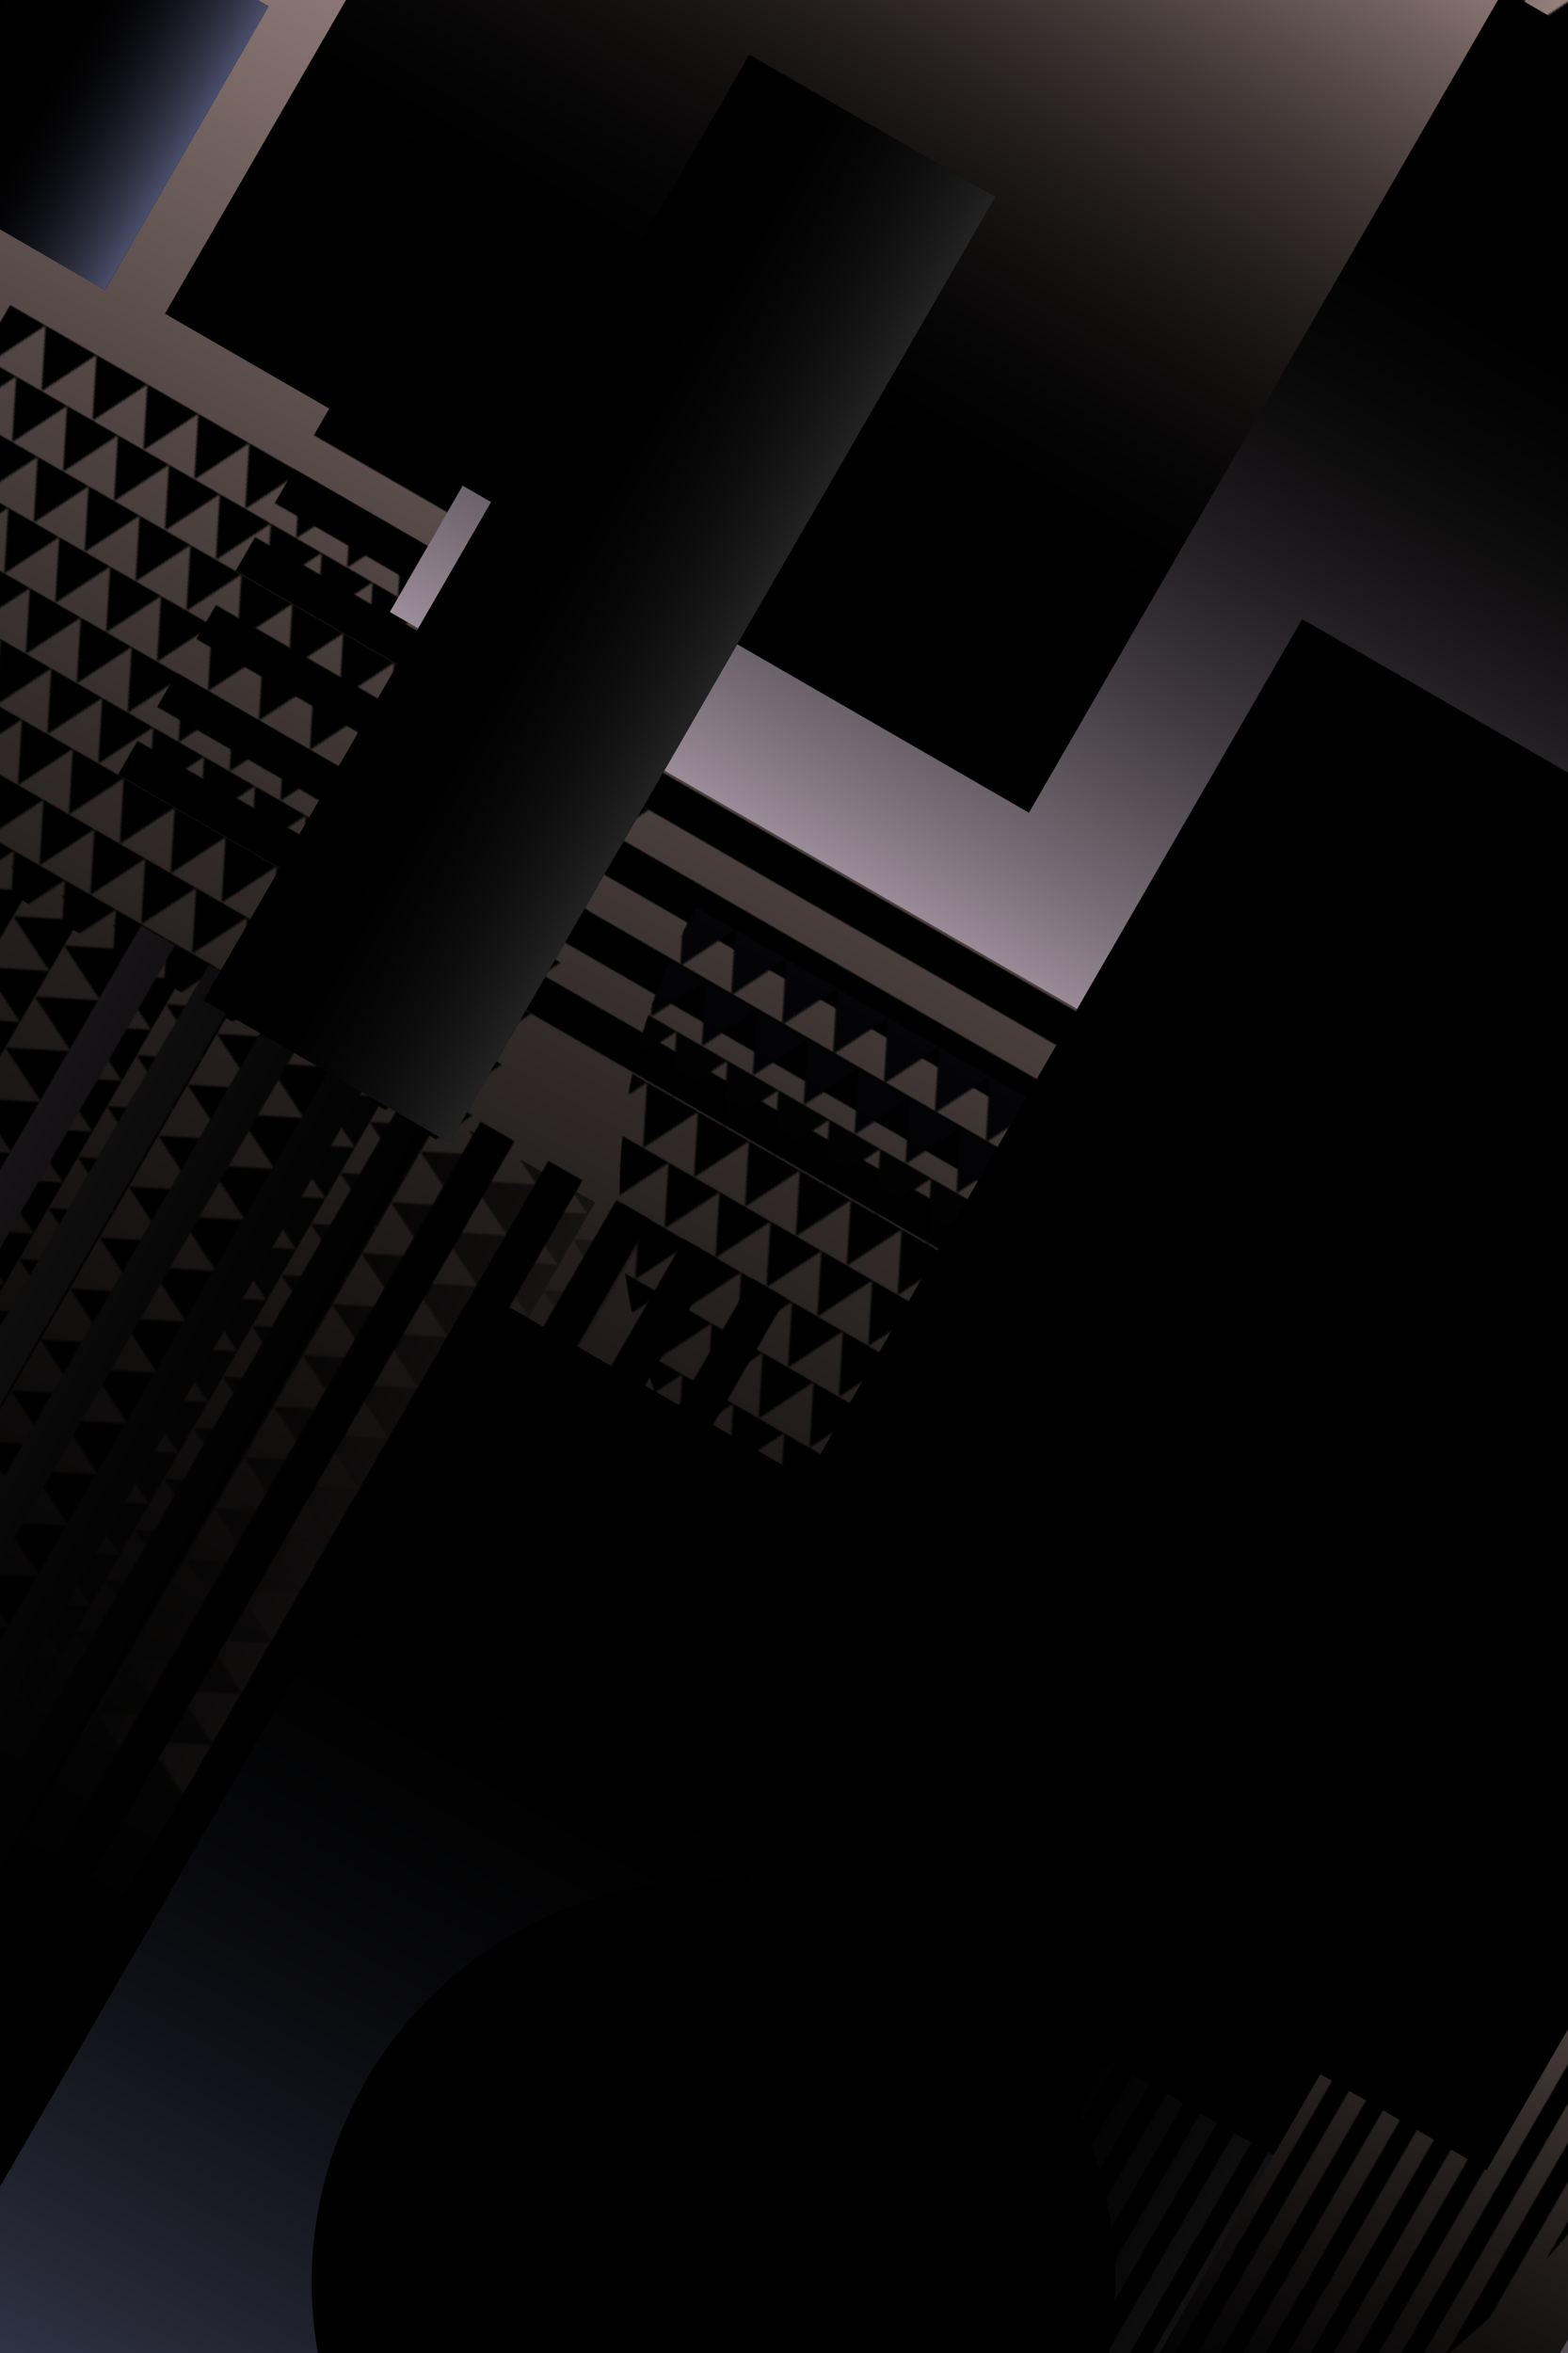 <svg xmlns="http://www.w3.org/2000/svg" viewBox="0 0 800 1200"><style>/*<![CDATA[*/svg{background:white;max-width:100vw;max-height:100vh;filter:invert(0%)}/*]]>*/</style><defs><filter id="noiseFilter"><feTurbulence type="fractalNoise" baseFrequency="0.65" numOctaves="3" stitchTiles="stitch"/></filter><pattern id="p0" width="10" height="10" patternUnits="userSpaceOnUse"><rect fill="white" width="5" height="10"/></pattern><pattern id="p1" width="20" height="10" patternUnits="userSpaceOnUse"><rect fill="white" width="10" height="10"/></pattern><pattern id="p2" width="40" height="10" patternUnits="userSpaceOnUse"><rect fill="white" width="20" height="10"/></pattern><pattern id="p3" width="30" height="30" patternUnits="userSpaceOnUse"><path fill="white" d="M0,0 L0,30 L30,15 Z"/></pattern><linearGradient id="l0"><stop offset="0" stop-color="rgb(74,78,105)"/><stop offset=".8" stop-color="rgba(0,0,0,0)"/></linearGradient><linearGradient id="l1"><stop offset="0" stop-color="rgb(34,34,34)"/><stop offset=".8" stop-color="rgba(0,0,0,0)"/></linearGradient><linearGradient id="l2"><stop offset="0" stop-color="rgb(201,173,167)"/><stop offset=".8" stop-color="rgba(0,0,0,0)"/></linearGradient><linearGradient id="l3"><stop offset="0" stop-color="rgb(154,140,152)"/><stop offset=".8" stop-color="rgba(0,0,0,0)"/></linearGradient><linearGradient id="l4"><stop offset="0" stop-color="rgb(34,34,59)"/><stop offset=".8" stop-color="rgba(0,0,0,0)"/></linearGradient><rect id="s0" x="-344" y="-188" width="688" height="376"/><mask id="m0"><use href="#s0" fill="url(#p1)"/></mask><circle id="s1" r="175"/><mask id="m1"><use href="#s1" fill="url(#p1)"/></mask><circle id="s2" r="563"/><mask id="m2"><use href="#s2" fill="url(#p1)"/></mask><rect id="s3" x="-348" y="-364" width="697" height="729"/><mask id="m3"><use href="#s3" fill="url(#p2)"/></mask><rect id="s4" x="-325" y="-417" width="650" height="835"/><mask id="m4"><use href="#s4" fill="url(#p1)"/></mask><circle id="s5" r="264"/><mask id="m5"><use href="#s5" fill="url(#p1)"/></mask><rect id="s6" x="-227" y="-168" width="454" height="336"/><mask id="m6"><use href="#s6" fill="url(#p3)"/></mask><rect id="s7" x="-106" y="-460" width="212" height="921"/><mask id="m7"><use href="#s7" fill="url(#p0)"/></mask><rect id="s8" x="-224" y="-299" width="449" height="598"/><mask id="m8"><use href="#s8" fill="url(#p2)"/></mask><rect id="s9" x="-204" y="-71" width="408" height="142"/><mask id="m9"><use href="#s9" fill="url(#p3)"/></mask><rect id="s10" x="-235" y="-59" width="470" height="119"/><mask id="m10"><use href="#s10" fill="url(#p1)"/></mask><rect id="s11" x="-87" y="-526" width="174" height="1053"/><mask id="m11"><use href="#s11" fill="url(#p2)"/></mask><rect id="s12" x="-348" y="-551" width="696" height="1102"/><mask id="m12"><use href="#s12" fill="url(#p0)"/></mask><rect id="s13" x="-352" y="-259" width="705" height="518"/><mask id="m13"><use href="#s13" fill="url(#p3)"/></mask><rect id="s14" x="-214" y="-415" width="429" height="831"/><mask id="m14"><use href="#s14" fill="url(#p3)"/></mask><rect id="s15" x="-146" y="-132" width="293" height="265"/><mask id="m15"><use href="#s15" fill="url(#p0)"/></mask><circle id="s16" r="695"/><mask id="m16"><use href="#s16" fill="url(#p0)"/></mask><rect id="s17" x="-235" y="-378" width="470" height="756"/><mask id="m17"><use href="#s17" fill="url(#p3)"/></mask><rect id="s18" x="-121" y="-540" width="243" height="1080"/><mask id="m18"><use href="#s18" fill="url(#p0)"/></mask><rect id="s19" x="-339" y="-284" width="679" height="569"/><mask id="m19"><use href="#s19" fill="url(#p0)"/></mask><rect id="s20" x="-67" y="-509" width="135" height="1018"/><mask id="m20"><use href="#s20" fill="url(#p2)"/></mask><rect id="s21" x="-316" y="-137" width="632" height="275"/><mask id="m21"><use href="#s21" fill="url(#p2)"/></mask><rect id="s22" x="-187" y="-533" width="375" height="1067"/><mask id="m22"><use href="#s22" fill="url(#p1)"/></mask><rect id="s23" x="-104" y="-370" width="208" height="740"/><mask id="m23"><use href="#s23" fill="url(#p0)"/></mask><rect id="s24" x="-53" y="-303" width="107" height="607"/><mask id="m24"><use href="#s24" fill="url(#p1)"/></mask><rect id="s25" x="-68" y="-103" width="137" height="207"/><mask id="m25"><use href="#s25" fill="url(#p3)"/></mask><circle id="s26" r="488"/><mask id="m26"><use href="#s26" fill="url(#p1)"/></mask><rect id="s27" x="-85" y="-379" width="170" height="759"/><mask id="m27"><use href="#s27" fill="url(#p1)"/></mask><rect id="s28" x="-77" y="-69" width="155" height="138"/><mask id="m28"><use href="#s28" fill="url(#p0)"/></mask><rect id="s29" x="-154" y="-266" width="308" height="533"/><mask id="m29"><use href="#s29" fill="url(#p2)"/></mask><rect id="s30" x="-172" y="-381" width="344" height="762"/><mask id="m30"><use href="#s30" fill="url(#p0)"/></mask><rect id="s31" x="-173" y="-207" width="346" height="414"/><mask id="m31"><use href="#s31" fill="url(#p0)"/></mask><rect id="s32" x="-385" y="-255" width="771" height="511"/><mask id="m32"><use href="#s32" fill="url(#p0)"/></mask><rect id="s33" x="-361" y="-376" width="722" height="752"/><mask id="m33"><use href="#s33" fill="url(#p2)"/></mask><rect id="s34" x="-399" y="-389" width="799" height="778"/><mask id="m34"><use href="#s34" fill="url(#p1)"/></mask><rect id="s35" x="-368" y="-100" width="736" height="200"/><mask id="m35"><use href="#s35" fill="url(#p3)"/></mask><rect id="s36" x="-104" y="-374" width="209" height="749"/><mask id="m36"><use href="#s36" fill="url(#p0)"/></mask><rect id="s37" x="-53" y="-570" width="106" height="1141"/><mask id="m37"><use href="#s37" fill="url(#p0)"/></mask><rect id="s38" x="-104" y="-513" width="209" height="1027"/><mask id="m38"><use href="#s38" fill="url(#p0)"/></mask><rect id="s39" x="-319" y="-406" width="638" height="812"/><mask id="m39"><use href="#s39" fill="url(#p2)"/></mask><rect id="s40" x="-390" y="-253" width="780" height="507"/><mask id="m40"><use href="#s40" fill="url(#p2)"/></mask><rect id="s41" x="-312" y="-442" width="624" height="884"/><mask id="m41"><use href="#s41" fill="url(#p3)"/></mask><rect id="s42" x="-96" y="-468" width="192" height="937"/><mask id="m42"><use href="#s42" fill="url(#p3)"/></mask><rect id="s43" x="-173" y="-109" width="347" height="218"/><mask id="m43"><use href="#s43" fill="url(#p3)"/></mask><rect id="s44" x="-80" y="-418" width="160" height="836"/><mask id="m44"><use href="#s44" fill="url(#p1)"/></mask><circle id="s45" r="555"/><mask id="m45"><use href="#s45" fill="url(#p0)"/></mask><rect id="s46" x="-225" y="-547" width="451" height="1095"/><mask id="m46"><use href="#s46" fill="url(#p0)"/></mask><rect id="s47" x="-290" y="-235" width="581" height="471"/><mask id="m47"><use href="#s47" fill="url(#p2)"/></mask><circle id="s48" r="775"/><mask id="m48"><use href="#s48" fill="url(#p2)"/></mask><circle id="s49" r="466"/><mask id="m49"><use href="#s49" fill="url(#p3)"/></mask><rect id="s50" x="-107" y="-192" width="214" height="384"/><mask id="m50"><use href="#s50" fill="url(#p0)"/></mask><rect id="s51" x="-181" y="-342" width="362" height="684"/><mask id="m51"><use href="#s51" fill="url(#p2)"/></mask><rect id="s52" x="-177" y="-581" width="354" height="1162"/><mask id="m52"><use href="#s52" fill="url(#p1)"/></mask><rect id="s53" x="-162" y="-454" width="324" height="909"/><mask id="m53"><use href="#s53" fill="url(#p1)"/></mask><rect id="s54" x="-55" y="-191" width="111" height="383"/><mask id="m54"><use href="#s54" fill="url(#p0)"/></mask><circle id="s55" r="149"/><mask id="m55"><use href="#s55" fill="url(#p3)"/></mask><rect id="s56" x="-287" y="-102" width="575" height="204"/><mask id="m56"><use href="#s56" fill="url(#p2)"/></mask><rect id="s57" x="-183" y="-115" width="366" height="231"/><mask id="m57"><use href="#s57" fill="url(#p2)"/></mask><rect id="s58" x="-225" y="-156" width="451" height="312"/><mask id="m58"><use href="#s58" fill="url(#p3)"/></mask><rect id="s59" x="-316" y="-244" width="632" height="489"/><mask id="m59"><use href="#s59" fill="url(#p1)"/></mask><rect id="s60" x="-114" y="-433" width="229" height="867"/><mask id="m60"><use href="#s60" fill="url(#p0)"/></mask><rect id="s61" x="-96" y="-73" width="192" height="146"/><mask id="m61"><use href="#s61" fill="url(#p2)"/></mask><rect id="s62" x="-255" y="-546" width="510" height="1092"/><mask id="m62"><use href="#s62" fill="url(#p3)"/></mask><circle id="s63" r="295"/><mask id="m63"><use href="#s63" fill="url(#p2)"/></mask><rect id="s64" x="-290" y="-422" width="581" height="844"/><mask id="m64"><use href="#s64" fill="url(#p1)"/></mask><rect id="s65" x="-357" y="-169" width="715" height="338"/><mask id="m65"><use href="#s65" fill="url(#p1)"/></mask><rect id="s66" x="-356" y="-580" width="712" height="1161"/><mask id="m66"><use href="#s66" fill="url(#p3)"/></mask><rect id="s67" x="-348" y="-354" width="696" height="708"/><mask id="m67"><use href="#s67" fill="url(#p3)"/></mask><circle id="s68" r="519"/><mask id="m68"><use href="#s68" fill="url(#p2)"/></mask><rect id="s69" x="-311" y="-190" width="622" height="380"/><mask id="m69"><use href="#s69" fill="url(#p0)"/></mask><rect id="s70" x="-339" y="-345" width="678" height="691"/><mask id="m70"><use href="#s70" fill="url(#p1)"/></mask><rect id="s71" x="-365" y="-574" width="731" height="1148"/><mask id="m71"><use href="#s71" fill="url(#p1)"/></mask><rect id="s72" x="-279" y="-541" width="559" height="1082"/><mask id="m72"><use href="#s72" fill="url(#p0)"/></mask><rect id="s73" x="-187" y="-569" width="374" height="1138"/><mask id="m73"><use href="#s73" fill="url(#p3)"/></mask><rect id="s74" x="-104" y="-171" width="209" height="343"/><mask id="m74"><use href="#s74" fill="url(#p2)"/></mask><rect id="s75" x="-264" y="-542" width="529" height="1085"/><mask id="m75"><use href="#s75" fill="url(#p3)"/></mask><rect id="s76" x="-70" y="-588" width="140" height="1176"/><mask id="m76"><use href="#s76" fill="url(#p2)"/></mask><circle id="s77" r="754"/><mask id="m77"><use href="#s77" fill="url(#p1)"/></mask><rect id="s78" x="-166" y="-430" width="332" height="860"/><mask id="m78"><use href="#s78" fill="url(#p1)"/></mask><rect id="s79" x="-397" y="-366" width="794" height="733"/><mask id="m79"><use href="#s79" fill="url(#p3)"/></mask><rect id="s80" x="-280" y="-529" width="561" height="1058"/><mask id="m80"><use href="#s80" fill="url(#p3)"/></mask><rect id="s81" x="-301" y="-160" width="602" height="321"/><mask id="m81"><use href="#s81" fill="url(#p3)"/></mask><rect id="s82" x="-215" y="-330" width="431" height="661"/><mask id="m82"><use href="#s82" fill="url(#p1)"/></mask><circle id="s83" r="251"/><mask id="m83"><use href="#s83" fill="url(#p1)"/></mask><rect id="s84" x="-396" y="-590" width="792" height="1180"/><mask id="m84"><use href="#s84" fill="url(#p2)"/></mask><rect id="s85" x="-260" y="-411" width="520" height="822"/><mask id="m85"><use href="#s85" fill="url(#p3)"/></mask><rect id="s86" x="-394" y="-417" width="789" height="834"/><mask id="m86"><use href="#s86" fill="url(#p0)"/></mask><rect id="s87" x="-279" y="-361" width="559" height="723"/><mask id="m87"><use href="#s87" fill="url(#p3)"/></mask><circle id="s88" r="197"/><mask id="m88"><use href="#s88" fill="url(#p2)"/></mask><rect id="s89" x="-60" y="-443" width="121" height="887"/><mask id="m89"><use href="#s89" fill="url(#p2)"/></mask><rect id="s90" x="-344" y="-88" width="688" height="177"/><mask id="m90"><use href="#s90" fill="url(#p1)"/></mask><rect id="s91" x="-52" y="-83" width="105" height="167"/><mask id="m91"><use href="#s91" fill="url(#p3)"/></mask><rect id="s92" x="-397" y="-572" width="795" height="1145"/><mask id="m92"><use href="#s92" fill="url(#p2)"/></mask><rect id="s93" x="-348" y="-229" width="697" height="458"/><mask id="m93"><use href="#s93" fill="url(#p0)"/></mask><circle id="s94" r="491"/><mask id="m94"><use href="#s94" fill="url(#p1)"/></mask><rect id="s95" x="-279" y="-254" width="559" height="509"/><mask id="m95"><use href="#s95" fill="url(#p2)"/></mask><rect id="s96" x="-72" y="-278" width="145" height="557"/><mask id="m96"><use href="#s96" fill="url(#p1)"/></mask><circle id="s97" r="293"/><mask id="m97"><use href="#s97" fill="url(#p3)"/></mask><circle id="s98" r="205"/><mask id="m98"><use href="#s98" fill="url(#p0)"/></mask><rect id="s99" x="-319" y="-238" width="638" height="477"/><mask id="m99"><use href="#s99" fill="url(#p0)"/></mask></defs><rect width="800" height="1200" stroke="none" fill="white"/><g transform="translate(400,600) scale(1) translate(-400,-600)"><g style="filter:contrast(150%) brightness(500%); mix-blend-mode: multiply" transform="translate(240,1040) rotate(30)"><use href="#s0" mask="url(#m0)" filter="url(#noiseFilter)"/><use href="#s0" mask="url(#m0)" style="mix-blend-mode:multiply" fill="url(#l1)"/></g><g style="filter:contrast(150%) brightness(500%); mix-blend-mode: multiply" transform="translate(73,73) rotate(120)"><use href="#s1" filter="url(#noiseFilter)"/><use href="#s1" style="mix-blend-mode:multiply" fill="url(#l2)"/></g><g style="filter:contrast(150%) brightness(500%); mix-blend-mode: multiply" transform="translate(58,458) rotate(210)"><use href="#s2" filter="url(#noiseFilter)"/><use href="#s2" style="mix-blend-mode:multiply" fill="url(#l0)"/></g><g style="filter:contrast(150%) brightness(500%); mix-blend-mode: multiply" transform="translate(184,984) rotate(30)"><use href="#s3" mask="url(#m3)" filter="url(#noiseFilter)"/><use href="#s3" mask="url(#m3)" style="mix-blend-mode:multiply" fill="url(#l2)"/></g><g style="filter:contrast(150%) brightness(500%); mix-blend-mode: multiply" transform="translate(650,1050) rotate(210)"><use href="#s4" mask="url(#m4)" filter="url(#noiseFilter)"/><use href="#s4" mask="url(#m4)" style="mix-blend-mode:multiply" fill="url(#l4)"/></g><g style="filter:contrast(150%) brightness(500%); mix-blend-mode: multiply" transform="translate(268,268) rotate(30)"><use href="#s5" mask="url(#m5)" filter="url(#noiseFilter)"/><use href="#s5" mask="url(#m5)" style="mix-blend-mode:multiply" fill="url(#l7)"/></g><g style="filter:contrast(150%) brightness(500%); mix-blend-mode: multiply" transform="translate(463,463) rotate(300)"><use href="#s6" filter="url(#noiseFilter)"/><use href="#s6" style="mix-blend-mode:multiply" fill="url(#l7)"/></g><g style="filter:contrast(150%) brightness(500%); mix-blend-mode: multiply" transform="translate(551,551) rotate(300)"><use href="#s7" filter="url(#noiseFilter)"/><use href="#s7" style="mix-blend-mode:multiply" fill="url(#l7)"/></g><g style="filter:contrast(150%) brightness(500%); mix-blend-mode: multiply" transform="translate(95,495) rotate(300)"><use href="#s8" mask="url(#m8)" filter="url(#noiseFilter)"/><use href="#s8" mask="url(#m8)" style="mix-blend-mode:multiply" fill="url(#l1)"/></g><g style="filter:contrast(150%) brightness(500%); mix-blend-mode: multiply" transform="translate(25,825) rotate(120)"><use href="#s9" filter="url(#noiseFilter)"/><use href="#s9" style="mix-blend-mode:multiply" fill="url(#l1)"/></g><g style="filter:contrast(150%) brightness(500%); mix-blend-mode: multiply" transform="translate(17,17) rotate(120)"><use href="#s10" filter="url(#noiseFilter)"/><use href="#s10" style="mix-blend-mode:multiply" fill="url(#l2)"/></g><g style="filter:contrast(150%) brightness(500%); mix-blend-mode: multiply" transform="translate(266,666) rotate(210)"><use href="#s11" mask="url(#m11)" filter="url(#noiseFilter)"/><use href="#s11" mask="url(#m11)" style="mix-blend-mode:multiply" fill="url(#l6)"/></g><g style="filter:contrast(150%) brightness(500%); mix-blend-mode: multiply" transform="translate(22,422) rotate(210)"><use href="#s12" filter="url(#noiseFilter)"/><use href="#s12" style="mix-blend-mode:multiply" fill="url(#l0)"/></g><g style="filter:contrast(150%) brightness(500%); mix-blend-mode: multiply" transform="translate(120,520) rotate(30)"><use href="#s13" mask="url(#m13)" filter="url(#noiseFilter)"/><use href="#s13" mask="url(#m13)" style="mix-blend-mode:multiply" fill="url(#l3)"/></g><g style="filter:contrast(150%) brightness(500%); mix-blend-mode: multiply" transform="translate(547,147) rotate(300)"><use href="#s14" filter="url(#noiseFilter)"/><use href="#s14" style="mix-blend-mode:multiply" fill="url(#l7)"/></g><g style="filter:contrast(150%) brightness(500%); mix-blend-mode: multiply" transform="translate(191,191) rotate(300)"><use href="#s15" mask="url(#m15)" filter="url(#noiseFilter)"/><use href="#s15" mask="url(#m15)" style="mix-blend-mode:multiply" fill="url(#l2)"/></g><g style="filter:contrast(150%) brightness(500%); mix-blend-mode: multiply" transform="translate(522,122) rotate(210)"><use href="#s16" filter="url(#noiseFilter)"/><use href="#s16" style="mix-blend-mode:multiply" fill="url(#l6)"/></g><g style="filter:contrast(150%) brightness(500%); mix-blend-mode: multiply" transform="translate(190,190) rotate(210)"><use href="#s17" mask="url(#m17)" filter="url(#noiseFilter)"/><use href="#s17" mask="url(#m17)" style="mix-blend-mode:multiply" fill="url(#l0)"/></g><g style="filter:contrast(150%) brightness(500%); mix-blend-mode: multiply" transform="translate(640,240) rotate(30)"><use href="#s18" mask="url(#m18)" filter="url(#noiseFilter)"/><use href="#s18" mask="url(#m18)" style="mix-blend-mode:multiply" fill="url(#l2)"/></g><g style="filter:contrast(150%) brightness(500%); mix-blend-mode: multiply" transform="translate(298,1098) rotate(210)"><use href="#s19" mask="url(#m19)" filter="url(#noiseFilter)"/><use href="#s19" mask="url(#m19)" style="mix-blend-mode:multiply" fill="url(#l1)"/></g><g style="filter:contrast(150%) brightness(500%); mix-blend-mode: multiply" transform="translate(641,241) rotate(120)"><use href="#s20" filter="url(#noiseFilter)"/><use href="#s20" style="mix-blend-mode:multiply" fill="url(#l2)"/></g><g style="filter:contrast(150%) brightness(500%); mix-blend-mode: multiply" transform="translate(274,674) rotate(210)"><use href="#s21" mask="url(#m21)" filter="url(#noiseFilter)"/><use href="#s21" mask="url(#m21)" style="mix-blend-mode:multiply" fill="url(#l2)"/></g><g style="filter:contrast(150%) brightness(500%); mix-blend-mode: multiply" transform="translate(322,322) rotate(210)"><use href="#s22" mask="url(#m22)" filter="url(#noiseFilter)"/><use href="#s22" mask="url(#m22)" style="mix-blend-mode:multiply" fill="url(#l1)"/></g><g style="filter:contrast(150%) brightness(500%); mix-blend-mode: multiply" transform="translate(449,849) rotate(120)"><use href="#s23" mask="url(#m23)" filter="url(#noiseFilter)"/><use href="#s23" mask="url(#m23)" style="mix-blend-mode:multiply" fill="url(#l6)"/></g><g style="filter:contrast(150%) brightness(500%); mix-blend-mode: multiply" transform="translate(214,1014) rotate(210)"><use href="#s24" mask="url(#m24)" filter="url(#noiseFilter)"/><use href="#s24" mask="url(#m24)" style="mix-blend-mode:multiply" fill="url(#l5)"/></g><g style="filter:contrast(150%) brightness(500%); mix-blend-mode: multiply" transform="translate(261,1061) rotate(120)"><use href="#s25" mask="url(#m25)" filter="url(#noiseFilter)"/><use href="#s25" mask="url(#m25)" style="mix-blend-mode:multiply" fill="url(#l7)"/></g><g style="filter:contrast(150%) brightness(500%); mix-blend-mode: multiply" transform="translate(599,999) rotate(300)"><use href="#s26" filter="url(#noiseFilter)"/><use href="#s26" style="mix-blend-mode:multiply" fill="url(#l5)"/></g><g style="filter:contrast(150%) brightness(500%); mix-blend-mode: multiply" transform="translate(709,1109) rotate(120)"><use href="#s27" filter="url(#noiseFilter)"/><use href="#s27" style="mix-blend-mode:multiply" fill="url(#l3)"/></g><g style="filter:contrast(150%) brightness(500%); mix-blend-mode: multiply" transform="translate(483,883) rotate(300)"><use href="#s28" mask="url(#m28)" filter="url(#noiseFilter)"/><use href="#s28" mask="url(#m28)" style="mix-blend-mode:multiply" fill="url(#l3)"/></g><g style="filter:contrast(150%) brightness(500%); mix-blend-mode: multiply" transform="translate(763,1163) rotate(300)"><use href="#s29" filter="url(#noiseFilter)"/><use href="#s29" style="mix-blend-mode:multiply" fill="url(#l5)"/></g><g style="filter:contrast(150%) brightness(500%); mix-blend-mode: multiply" transform="translate(285,285) rotate(120)"><use href="#s30" mask="url(#m30)" filter="url(#noiseFilter)"/><use href="#s30" mask="url(#m30)" style="mix-blend-mode:multiply" fill="url(#l6)"/></g><g style="filter:contrast(150%) brightness(500%); mix-blend-mode: multiply" transform="translate(694,1094) rotate(210)"><use href="#s31" filter="url(#noiseFilter)"/><use href="#s31" style="mix-blend-mode:multiply" fill="url(#l2)"/></g><g style="filter:contrast(150%) brightness(500%); mix-blend-mode: multiply" transform="translate(690,690) rotate(210)"><use href="#s32" filter="url(#noiseFilter)"/><use href="#s32" style="mix-blend-mode:multiply" fill="url(#l1)"/></g><g style="filter:contrast(150%) brightness(500%); mix-blend-mode: multiply" transform="translate(793,393) rotate(120)"><use href="#s33" mask="url(#m33)" filter="url(#noiseFilter)"/><use href="#s33" mask="url(#m33)" style="mix-blend-mode:multiply" fill="url(#l4)"/></g><g style="filter:contrast(150%) brightness(500%); mix-blend-mode: multiply" transform="translate(420,820) rotate(30)"><use href="#s34" filter="url(#noiseFilter)"/><use href="#s34" style="mix-blend-mode:multiply" fill="url(#l2)"/></g><g style="filter:contrast(150%) brightness(500%); mix-blend-mode: multiply" transform="translate(714,314) rotate(210)"><use href="#s35" mask="url(#m35)" filter="url(#noiseFilter)"/><use href="#s35" mask="url(#m35)" style="mix-blend-mode:multiply" fill="url(#l6)"/></g><g style="filter:contrast(150%) brightness(500%); mix-blend-mode: multiply" transform="translate(750,350) rotate(210)"><use href="#s36" mask="url(#m36)" filter="url(#noiseFilter)"/><use href="#s36" mask="url(#m36)" style="mix-blend-mode:multiply" fill="url(#l7)"/></g><g style="filter:contrast(150%) brightness(500%); mix-blend-mode: multiply" transform="translate(279,679) rotate(300)"><use href="#s37" filter="url(#noiseFilter)"/><use href="#s37" style="mix-blend-mode:multiply" fill="url(#l2)"/></g><g style="filter:contrast(150%) brightness(500%); mix-blend-mode: multiply" transform="translate(778,778) rotate(210)"><use href="#s38" filter="url(#noiseFilter)"/><use href="#s38" style="mix-blend-mode:multiply" fill="url(#l6)"/></g><g style="filter:contrast(150%) brightness(500%); mix-blend-mode: multiply" transform="translate(470,70) rotate(210)"><use href="#s39" filter="url(#noiseFilter)"/><use href="#s39" style="mix-blend-mode:multiply" fill="url(#l2)"/></g><g style="filter:contrast(150%) brightness(500%); mix-blend-mode: multiply" transform="translate(578,978) rotate(210)"><use href="#s40" filter="url(#noiseFilter)"/><use href="#s40" style="mix-blend-mode:multiply" fill="url(#l7)"/></g><g style="filter:contrast(150%) brightness(500%); mix-blend-mode: multiply" transform="translate(23,823) rotate(300)"><use href="#s41" filter="url(#noiseFilter)"/><use href="#s41" style="mix-blend-mode:multiply" fill="url(#l0)"/></g><g style="filter:contrast(150%) brightness(500%); mix-blend-mode: multiply" transform="translate(144,544) rotate(30)"><use href="#s42" mask="url(#m42)" filter="url(#noiseFilter)"/><use href="#s42" mask="url(#m42)" style="mix-blend-mode:multiply" fill="url(#l4)"/></g><g style="filter:contrast(150%) brightness(500%); mix-blend-mode: multiply" transform="translate(204,204) rotate(30)"><use href="#s43" mask="url(#m43)" filter="url(#noiseFilter)"/><use href="#s43" mask="url(#m43)" style="mix-blend-mode:multiply" fill="url(#l2)"/></g><g style="filter:contrast(150%) brightness(500%); mix-blend-mode: multiply" transform="translate(34,834) rotate(210)"><use href="#s44" filter="url(#noiseFilter)"/><use href="#s44" style="mix-blend-mode:multiply" fill="url(#l4)"/></g><g style="filter:contrast(150%) brightness(500%); mix-blend-mode: multiply" transform="translate(300,300) rotate(30)"><use href="#s45" mask="url(#m45)" filter="url(#noiseFilter)"/><use href="#s45" mask="url(#m45)" style="mix-blend-mode:multiply" fill="url(#l5)"/></g><g style="filter:contrast(150%) brightness(500%); mix-blend-mode: multiply" transform="translate(261,1061) rotate(120)"><use href="#s46" filter="url(#noiseFilter)"/><use href="#s46" style="mix-blend-mode:multiply" fill="url(#l5)"/></g><g style="filter:contrast(150%) brightness(500%); mix-blend-mode: multiply" transform="translate(141,941) rotate(120)"><use href="#s47" filter="url(#noiseFilter)"/><use href="#s47" style="mix-blend-mode:multiply" fill="url(#l2)"/></g><g style="filter:contrast(150%) brightness(500%); mix-blend-mode: multiply" transform="translate(794,794) rotate(210)"><use href="#s48" filter="url(#noiseFilter)"/><use href="#s48" style="mix-blend-mode:multiply" fill="url(#l2)"/></g><g style="filter:contrast(150%) brightness(500%); mix-blend-mode: multiply" transform="translate(370,1170) rotate(210)"><use href="#s49" filter="url(#noiseFilter)"/><use href="#s49" style="mix-blend-mode:multiply" fill="url(#l2)"/></g><g style="filter:contrast(150%) brightness(500%); mix-blend-mode: multiply" transform="translate(266,666) rotate(210)"><use href="#s50" filter="url(#noiseFilter)"/><use href="#s50" style="mix-blend-mode:multiply" fill="url(#l1)"/></g><g style="filter:contrast(150%) brightness(500%); mix-blend-mode: multiply" transform="translate(665,265) rotate(120)"><use href="#s51" mask="url(#m51)" filter="url(#noiseFilter)"/><use href="#s51" mask="url(#m51)" style="mix-blend-mode:multiply" fill="url(#l6)"/></g><g style="filter:contrast(150%) brightness(500%); mix-blend-mode: multiply" transform="translate(158,958) rotate(210)"><use href="#s52" filter="url(#noiseFilter)"/><use href="#s52" style="mix-blend-mode:multiply" fill="url(#l4)"/></g><g style="filter:contrast(150%) brightness(500%); mix-blend-mode: multiply" transform="translate(500,100) rotate(30)"><use href="#s53" mask="url(#m53)" filter="url(#noiseFilter)"/><use href="#s53" mask="url(#m53)" style="mix-blend-mode:multiply" fill="url(#l5)"/></g><g style="filter:contrast(150%) brightness(500%); mix-blend-mode: multiply" transform="translate(765,365) rotate(120)"><use href="#s54" mask="url(#m54)" filter="url(#noiseFilter)"/><use href="#s54" mask="url(#m54)" style="mix-blend-mode:multiply" fill="url(#l5)"/></g><g style="filter:contrast(150%) brightness(500%); mix-blend-mode: multiply" transform="translate(309,709) rotate(120)"><use href="#s55" mask="url(#m55)" filter="url(#noiseFilter)"/><use href="#s55" mask="url(#m55)" style="mix-blend-mode:multiply" fill="url(#l3)"/></g><g style="filter:contrast(150%) brightness(500%); mix-blend-mode: multiply" transform="translate(531,931) rotate(300)"><use href="#s56" filter="url(#noiseFilter)"/><use href="#s56" style="mix-blend-mode:multiply" fill="url(#l7)"/></g><g style="filter:contrast(150%) brightness(500%); mix-blend-mode: multiply" transform="translate(567,967) rotate(300)"><use href="#s57" mask="url(#m57)" filter="url(#noiseFilter)"/><use href="#s57" mask="url(#m57)" style="mix-blend-mode:multiply" fill="url(#l4)"/></g><g style="filter:contrast(150%) brightness(500%); mix-blend-mode: multiply" transform="translate(788,388) rotate(30)"><use href="#s58" mask="url(#m58)" filter="url(#noiseFilter)"/><use href="#s58" mask="url(#m58)" style="mix-blend-mode:multiply" fill="url(#l5)"/></g><g style="filter:contrast(150%) brightness(500%); mix-blend-mode: multiply" transform="translate(221,221) rotate(120)"><use href="#s59" mask="url(#m59)" filter="url(#noiseFilter)"/><use href="#s59" mask="url(#m59)" style="mix-blend-mode:multiply" fill="url(#l5)"/></g><g style="filter:contrast(150%) brightness(500%); mix-blend-mode: multiply" transform="translate(173,973) rotate(120)"><use href="#s60" mask="url(#m60)" filter="url(#noiseFilter)"/><use href="#s60" mask="url(#m60)" style="mix-blend-mode:multiply" fill="url(#l2)"/></g><g style="filter:contrast(150%) brightness(500%); mix-blend-mode: multiply" transform="translate(626,1026) rotate(210)"><use href="#s61" filter="url(#noiseFilter)"/><use href="#s61" style="mix-blend-mode:multiply" fill="url(#l4)"/></g><g style="filter:contrast(150%) brightness(500%); mix-blend-mode: multiply" transform="translate(676,676) rotate(30)"><use href="#s62" filter="url(#noiseFilter)"/><use href="#s62" style="mix-blend-mode:multiply" fill="url(#l5)"/></g><g style="filter:contrast(150%) brightness(500%); mix-blend-mode: multiply" transform="translate(357,757) rotate(120)"><use href="#s63" mask="url(#m63)" filter="url(#noiseFilter)"/><use href="#s63" mask="url(#m63)" style="mix-blend-mode:multiply" fill="url(#l6)"/></g><g style="filter:contrast(150%) brightness(500%); mix-blend-mode: multiply" transform="translate(6,6) rotate(210)"><use href="#s64" mask="url(#m64)" filter="url(#noiseFilter)"/><use href="#s64" mask="url(#m64)" style="mix-blend-mode:multiply" fill="url(#l2)"/></g><g style="filter:contrast(150%) brightness(500%); mix-blend-mode: multiply" transform="translate(18,818) rotate(210)"><use href="#s65" mask="url(#m65)" filter="url(#noiseFilter)"/><use href="#s65" mask="url(#m65)" style="mix-blend-mode:multiply" fill="url(#l6)"/></g><g style="filter:contrast(150%) brightness(500%); mix-blend-mode: multiply" transform="translate(102,102) rotate(210)"><use href="#s66" filter="url(#noiseFilter)"/><use href="#s66" style="mix-blend-mode:multiply" fill="url(#l4)"/></g><g style="filter:contrast(150%) brightness(500%); mix-blend-mode: multiply" transform="translate(36,436) rotate(30)"><use href="#s67" filter="url(#noiseFilter)"/><use href="#s67" style="mix-blend-mode:multiply" fill="url(#l5)"/></g><g style="filter:contrast(150%) brightness(500%); mix-blend-mode: multiply" transform="translate(205,205) rotate(120)"><use href="#s68" mask="url(#m68)" filter="url(#noiseFilter)"/><use href="#s68" mask="url(#m68)" style="mix-blend-mode:multiply" fill="url(#l6)"/></g><g style="filter:contrast(150%) brightness(500%); mix-blend-mode: multiply" transform="translate(742,1142) rotate(210)"><use href="#s69" filter="url(#noiseFilter)"/><use href="#s69" style="mix-blend-mode:multiply" fill="url(#l3)"/></g><g style="filter:contrast(150%) brightness(500%); mix-blend-mode: multiply" transform="translate(267,667) rotate(300)"><use href="#s70" filter="url(#noiseFilter)"/><use href="#s70" style="mix-blend-mode:multiply" fill="url(#l2)"/></g><g style="filter:contrast(150%) brightness(500%); mix-blend-mode: multiply" transform="translate(106,106) rotate(210)"><use href="#s71" mask="url(#m71)" filter="url(#noiseFilter)"/><use href="#s71" mask="url(#m71)" style="mix-blend-mode:multiply" fill="url(#l0)"/></g><g style="filter:contrast(150%) brightness(500%); mix-blend-mode: multiply" transform="translate(160,960) rotate(30)"><use href="#s72" mask="url(#m72)" filter="url(#noiseFilter)"/><use href="#s72" mask="url(#m72)" style="mix-blend-mode:multiply" fill="url(#l2)"/></g><g style="filter:contrast(150%) brightness(500%); mix-blend-mode: multiply" transform="translate(130,530) rotate(210)"><use href="#s73" mask="url(#m73)" filter="url(#noiseFilter)"/><use href="#s73" mask="url(#m73)" style="mix-blend-mode:multiply" fill="url(#l5)"/></g><g style="filter:contrast(150%) brightness(500%); mix-blend-mode: multiply" transform="translate(45,445) rotate(120)"><use href="#s74" mask="url(#m74)" filter="url(#noiseFilter)"/><use href="#s74" mask="url(#m74)" style="mix-blend-mode:multiply" fill="url(#l5)"/></g><g style="filter:contrast(150%) brightness(500%); mix-blend-mode: multiply" transform="translate(293,1093) rotate(120)"><use href="#s75" filter="url(#noiseFilter)"/><use href="#s75" style="mix-blend-mode:multiply" fill="url(#l7)"/></g><g style="filter:contrast(150%) brightness(500%); mix-blend-mode: multiply" transform="translate(711,1111) rotate(300)"><use href="#s76" filter="url(#noiseFilter)"/><use href="#s76" style="mix-blend-mode:multiply" fill="url(#l5)"/></g><g style="filter:contrast(150%) brightness(500%); mix-blend-mode: multiply" transform="translate(325,725) rotate(120)"><use href="#s77" filter="url(#noiseFilter)"/><use href="#s77" style="mix-blend-mode:multiply" fill="url(#l2)"/></g><g style="filter:contrast(150%) brightness(500%); mix-blend-mode: multiply" transform="translate(786,1186) rotate(210)"><use href="#s78" filter="url(#noiseFilter)"/><use href="#s78" style="mix-blend-mode:multiply" fill="url(#l2)"/></g><g style="filter:contrast(150%) brightness(500%); mix-blend-mode: multiply" transform="translate(146,946) rotate(210)"><use href="#s79" mask="url(#m79)" filter="url(#noiseFilter)"/><use href="#s79" mask="url(#m79)" style="mix-blend-mode:multiply" fill="url(#l2)"/></g><g style="filter:contrast(150%) brightness(500%); mix-blend-mode: multiply" transform="translate(682,1082) rotate(210)"><use href="#s80" filter="url(#noiseFilter)"/><use href="#s80" style="mix-blend-mode:multiply" fill="url(#l3)"/></g><g style="filter:contrast(150%) brightness(500%); mix-blend-mode: multiply" transform="translate(579,179) rotate(300)"><use href="#s81" mask="url(#m81)" filter="url(#noiseFilter)"/><use href="#s81" mask="url(#m81)" style="mix-blend-mode:multiply" fill="url(#l3)"/></g><g style="filter:contrast(150%) brightness(500%); mix-blend-mode: multiply" transform="translate(411,811) rotate(300)"><use href="#s82" mask="url(#m82)" filter="url(#noiseFilter)"/><use href="#s82" mask="url(#m82)" style="mix-blend-mode:multiply" fill="url(#l6)"/></g><g style="filter:contrast(150%) brightness(500%); mix-blend-mode: multiply" transform="translate(694,294) rotate(210)"><use href="#s83" mask="url(#m83)" filter="url(#noiseFilter)"/><use href="#s83" mask="url(#m83)" style="mix-blend-mode:multiply" fill="url(#l1)"/></g><g style="filter:contrast(150%) brightness(500%); mix-blend-mode: multiply" transform="translate(761,361) rotate(120)"><use href="#s84" mask="url(#m84)" filter="url(#noiseFilter)"/><use href="#s84" mask="url(#m84)" style="mix-blend-mode:multiply" fill="url(#l1)"/></g><g style="filter:contrast(150%) brightness(500%); mix-blend-mode: multiply" transform="translate(361,361) rotate(120)"><use href="#s85" mask="url(#m85)" filter="url(#noiseFilter)"/><use href="#s85" mask="url(#m85)" style="mix-blend-mode:multiply" fill="url(#l7)"/></g><g style="filter:contrast(150%) brightness(500%); mix-blend-mode: multiply" transform="translate(727,1127) rotate(300)"><use href="#s86" mask="url(#m86)" filter="url(#noiseFilter)"/><use href="#s86" mask="url(#m86)" style="mix-blend-mode:multiply" fill="url(#l3)"/></g><g style="filter:contrast(150%) brightness(500%); mix-blend-mode: multiply" transform="translate(651,251) rotate(300)"><use href="#s87" filter="url(#noiseFilter)"/><use href="#s87" style="mix-blend-mode:multiply" fill="url(#l3)"/></g><g style="filter:contrast(150%) brightness(500%); mix-blend-mode: multiply" transform="translate(451,851) rotate(300)"><use href="#s88" mask="url(#m88)" filter="url(#noiseFilter)"/><use href="#s88" mask="url(#m88)" style="mix-blend-mode:multiply" fill="url(#l3)"/></g><g style="filter:contrast(150%) brightness(500%); mix-blend-mode: multiply" transform="translate(603,1003) rotate(300)"><use href="#s89" filter="url(#noiseFilter)"/><use href="#s89" style="mix-blend-mode:multiply" fill="url(#l5)"/></g><g style="filter:contrast(150%) brightness(500%); mix-blend-mode: multiply" transform="translate(733,1133) rotate(120)"><use href="#s90" filter="url(#noiseFilter)"/><use href="#s90" style="mix-blend-mode:multiply" fill="url(#l2)"/></g><g style="filter:contrast(150%) brightness(500%); mix-blend-mode: multiply" transform="translate(50,50) rotate(210)"><use href="#s91" filter="url(#noiseFilter)"/><use href="#s91" style="mix-blend-mode:multiply" fill="url(#l0)"/></g><g style="filter:contrast(150%) brightness(500%); mix-blend-mode: multiply" transform="translate(72,472) rotate(30)"><use href="#s92" mask="url(#m92)" filter="url(#noiseFilter)"/><use href="#s92" mask="url(#m92)" style="mix-blend-mode:multiply" fill="url(#l3)"/></g><g style="filter:contrast(150%) brightness(500%); mix-blend-mode: multiply" transform="translate(283,1083) rotate(300)"><use href="#s93" filter="url(#noiseFilter)"/><use href="#s93" style="mix-blend-mode:multiply" fill="url(#l0)"/></g><g style="filter:contrast(150%) brightness(500%); mix-blend-mode: multiply" transform="translate(424,824) rotate(30)"><use href="#s94" mask="url(#m94)" filter="url(#noiseFilter)"/><use href="#s94" mask="url(#m94)" style="mix-blend-mode:multiply" fill="url(#l5)"/></g><g style="filter:contrast(150%) brightness(500%); mix-blend-mode: multiply" transform="translate(445,45) rotate(120)"><use href="#s95" filter="url(#noiseFilter)"/><use href="#s95" style="mix-blend-mode:multiply" fill="url(#l2)"/></g><g style="filter:contrast(150%) brightness(500%); mix-blend-mode: multiply" transform="translate(306,306) rotate(210)"><use href="#s96" filter="url(#noiseFilter)"/><use href="#s96" style="mix-blend-mode:multiply" fill="url(#l1)"/></g><g style="filter:contrast(150%) brightness(500%); mix-blend-mode: multiply" transform="translate(609,609) rotate(120)"><use href="#s97" mask="url(#m97)" filter="url(#noiseFilter)"/><use href="#s97" mask="url(#m97)" style="mix-blend-mode:multiply" fill="url(#l4)"/></g><g style="filter:contrast(150%) brightness(500%); mix-blend-mode: multiply" transform="translate(364,1164) rotate(30)"><use href="#s98" filter="url(#noiseFilter)"/><use href="#s98" style="mix-blend-mode:multiply" fill="url(#l7)"/></g><g style="filter:contrast(150%) brightness(500%); mix-blend-mode: multiply" transform="translate(711,711) rotate(300)"><use href="#s99" filter="url(#noiseFilter)"/><use href="#s99" style="mix-blend-mode:multiply" fill="url(#l6)"/></g></g></svg>